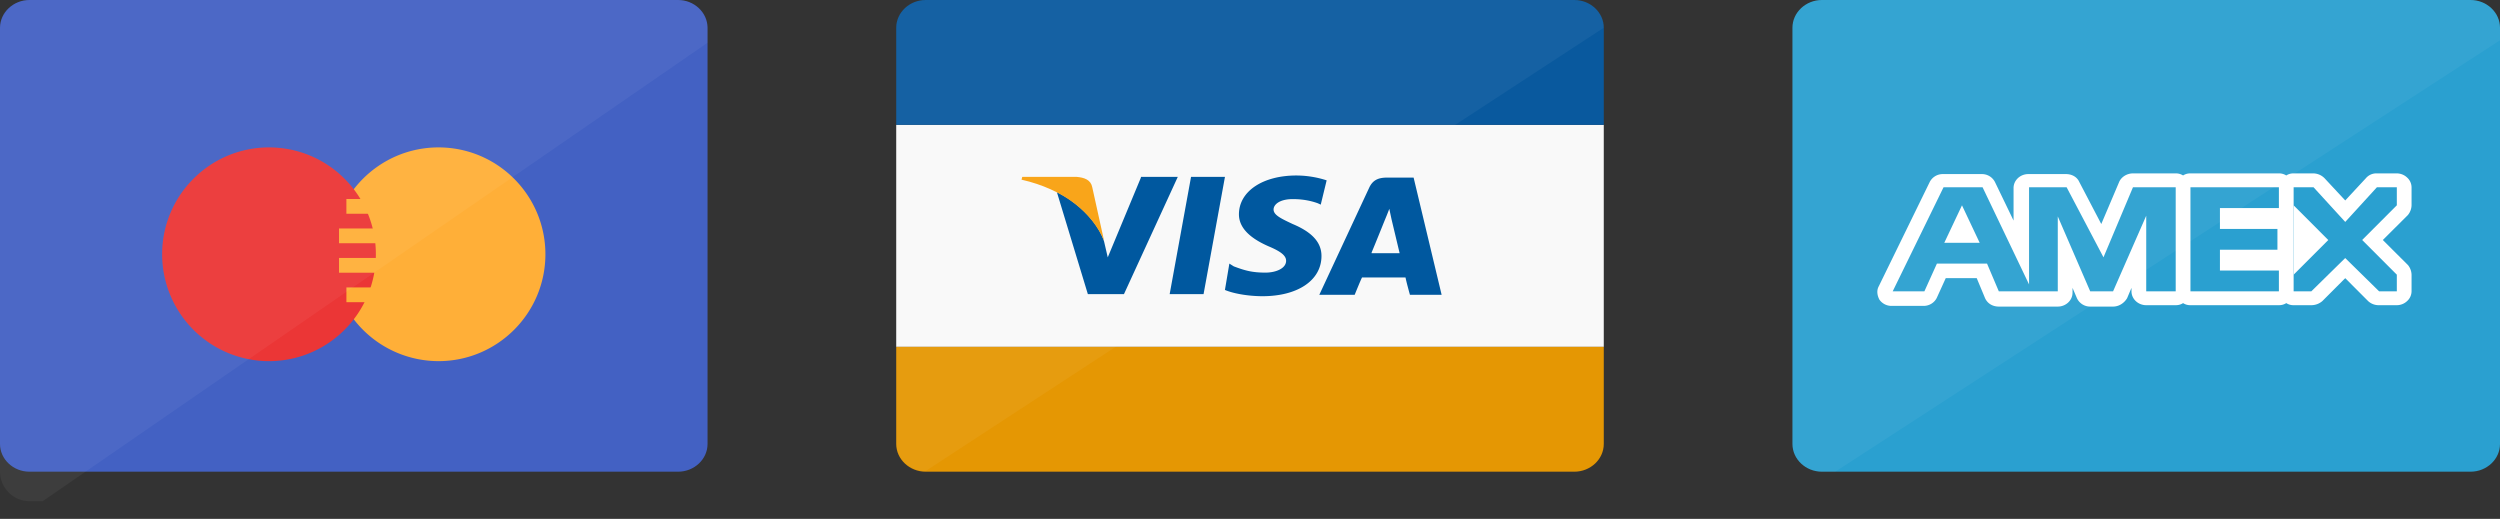 <svg xmlns="http://www.w3.org/2000/svg" width="106" height="22"><rect width="100%" height="100%" fill="#333333" stroke="none"/><title>Credit card logos</title><g fill-rule="nonzero" fill="none"><path d="M1.25 0h27.5C29.438 0 30 .53 30 1.176v17.648C30 19.47 29.437 20 28.75 20H1.25C.562 20 0 19.47 0 18.824V1.176C0 .53.563 0 1.25 0z" fill="#4361C3"/><path d="M18.594 6.25c2.5 0 4.531 2.031 4.531 4.531 0 2.5-2.031 4.531-4.531 4.531a4.535 4.535 0 0 1-4.532-4.53c0-2.5 2.032-4.532 4.532-4.532z" fill="#FFAF38"/><path fill="#FFAF38" d="M14.688 8.438h3.125v1h-3.125z"/><path d="M11.406 15.313a4.535 4.535 0 0 1-4.531-4.532c0-2.5 2.031-4.531 4.531-4.531 2.5 0 4.531 2.031 4.531 4.531 0 2.5-2.03 4.531-4.53 4.531z" fill="#EB3636"/><path d="M14.688 12.813v-.626h4.062v.626h-4.063zm0-4.376h4.062v.626h-4.063v-.626zm3.75 1.876h-4.063v-.626h4.063v.626zm0 1.25h-4.063v-.626h4.063v.626z" fill="#FFAF38"/><path d="M1.25 21.25h.563L30 1.812V1.25C30 .562 29.437 0 28.75 0H1.25C.562 0 0 .563 0 1.25V20c0 .688.563 1.25 1.25 1.25z" fill="#FFF" opacity=".05"/><g><path fill="#F9F9F9" d="M38 5.294h30v9.412H38z"/><path d="M39.25 0h27.5C67.438 0 68 .53 68 1.176v4.118H38V1.176C38 .53 38.563 0 39.25 0z" fill="#09599E"/><path d="M38 14.706h30v4.118C68 19.47 67.437 20 66.75 20h-27.5c-.688 0-1.25-.53-1.25-1.176v-4.118z" fill="#E59703"/><path d="M39.25 19.97c-.688 0-1.25-.529-1.25-1.176V1.176C38 .53 38.563 0 39.25 0h27.5C67.438 0 68 .53 68 1.176" fill="#FFF" opacity=".05"/><path fill="#00589F" d="M49.594 12.47L50.5 7.5h1.438l-.907 4.97zM56.25 7.647a4.188 4.188 0 0 0-1.281-.206c-1.438 0-2.438.677-2.438 1.647 0 .706.719 1.118 1.25 1.353.563.235.75.412.75.618 0 .323-.437.5-.875.5-.562 0-.875-.088-1.343-.265l-.188-.118-.188 1.118c.344.147.97.265 1.594.265 1.5 0 2.5-.677 2.5-1.706 0-.559-.375-1-1.218-1.353-.5-.235-.813-.382-.813-.618 0-.206.25-.44.813-.44.468 0 .812.087 1.062.176l.125.058.25-1.029M59.938 7.53h-1.126c-.343 0-.593.088-.75.411L55.938 12.5h1.5s.25-.618.312-.735h1.844c.031.176.187.735.187.735h1.344l-1.188-4.97zm-1.782 3.176c.125-.294.563-1.382.563-1.382s.125-.295.187-.471l.094.441.344 1.441h-1.188v-.03zM48.375 7.53l-1.406 3.382-.157-.677c-.25-.794-1.093-1.647-2-2.088l1.313 4.324h1.531L49.938 7.5h-1.563"/><path d="M45.656 7.5h-2.312l-.032.118c1.813.411 3 1.411 3.5 2.588l-.5-2.265c-.062-.323-.343-.412-.656-.441" fill="#F9A51A"/></g><g><path d="M77.25 0h27.5c.688 0 1.25.53 1.25 1.176v17.648c0 .647-.563 1.176-1.25 1.176h-27.5c-.688 0-1.25-.53-1.25-1.176V1.176C76 .53 76.563 0 77.25 0z" fill="#2AA0D0"/><path d="M96.625 7.647h-3.75c-.156 0-.313.118-.313.265 0-.147-.156-.265-.312-.265h-1.813c-.124 0-.25.059-.28.177l-1 2.352-1.25-2.382c-.063-.088-.157-.176-.282-.176H86c-.188 0-.313.117-.313.294v2.764l-1.374-2.882c-.063-.118-.157-.176-.282-.176h-1.656c-.125 0-.219.058-.281.176l-2.156 4.412a.33.33 0 0 0 .03.294c.063.088.157.147.25.147h1.344c.126 0 .25-.059.282-.176l.469-1h1.718l.438 1c.062.117.156.176.281.176h2.5c.188 0 .313-.118.313-.294v-1.677l.78 1.795c.063.117.157.176.282.176h.969c.125 0 .25-.059.281-.176l.813-1.824v1.706c0 .176.124.294.312.294h1.25c.156 0 .313-.118.313-.265 0 .147.156.265.312.265h3.75c.188 0 .313-.118.313-.294v-.882c0-.177-.126-.295-.313-.295h-2.188v-.294h2.126c.187 0 .312-.117.312-.294v-.882c0-.177-.125-.294-.313-.294h-2.124v-.294h2.187c.188 0 .313-.118.313-.294V7.94c0-.147-.157-.294-.313-.294zM82.906 10l.281-.588.282.588h-.563z" fill="#2AA0D0"/><path d="M101.844 11.441l-1.25-1.265 1.25-1.264a.26.26 0 0 0 .094-.206V7.94a.26.26 0 0 0-.094-.206.292.292 0 0 0-.219-.088h-.844a.368.368 0 0 0-.25.088l-1.094 1.236-1.124-1.206c-.063-.089-.126-.118-.22-.118h-.843c-.188 0-.313.118-.313.294v4.412c0 .176.126.294.313.294H98c.094 0 .156-.03.219-.088l1.187-1.177 1.188 1.177a.349.349 0 0 0 .219.088h.812c.094 0 .156-.03.219-.088a.26.26 0 0 0 .094-.206v-.706a.26.26 0 0 0-.094-.206zm-4.281-.559v-1.44l.718.705-.719.735z" fill="#2AA0D0"/><path fill="#FFF" d="M82.438 10.294h1.5l-.75-1.588zM97.25 11.647l1.469-1.47-1.469-1.471z"/><path d="M102.094 11.235l-1.063-1.059 1.063-1.058a.677.677 0 0 0 .156-.412V7.94a.565.565 0 0 0-.188-.412.636.636 0 0 0-.437-.176h-.844a.577.577 0 0 0-.469.206l-.874.941-.876-.941a.682.682 0 0 0-.468-.206h-.844a.552.552 0 0 0-.313.088.552.552 0 0 0-.312-.088h-3.75a.552.552 0 0 0-.313.088.552.552 0 0 0-.312-.088h-1.813c-.25 0-.5.147-.593.382l-.75 1.765-.938-1.794c-.094-.206-.312-.324-.562-.324H86c-.344 0-.625.265-.625.589v1.382l-.781-1.618a.619.619 0 0 0-.563-.353h-1.656a.619.619 0 0 0-.563.353l-2.156 4.412c-.094.177-.062.382.031.559a.625.625 0 0 0 .532.265h1.344c.25 0 .468-.147.562-.353l.375-.824h1.313l.343.824c.094.235.313.382.594.382h2.5c.344 0 .625-.265.625-.588v-.206l.188.441a.619.619 0 0 0 .562.353h.969c.25 0 .469-.147.594-.353l.187-.441v.147c0 .323.281.588.625.588h1.25c.125 0 .219-.03.313-.088a.552.552 0 0 0 .312.088h3.75c.125 0 .219-.03.313-.088a.552.552 0 0 0 .312.088H98a.713.713 0 0 0 .469-.176l.969-.97.968.97a.657.657 0 0 0 .469.176h.75a.636.636 0 0 0 .438-.176.565.565 0 0 0 .187-.412v-.706a.677.677 0 0 0-.156-.412zm-9.844 1.118H91V9.147l-1.406 3.206h-.969L87.25 9.176v3.177h-2.5l-.5-1.177h-2.125l-.531 1.177H80.25l2.156-4.412h1.656l1.97 4.118V7.94h1.593l1.563 2.97 1.25-2.97h1.812v4.412zm4.375-3.53h-2.5v.883h2.438v.882h-2.438v.883h2.5v.882h-3.75V7.94h3.75v.883zm4.25 3.53l-1.438-1.412L98 12.353h-.75V7.94h.844l1.344 1.47 1.343-1.47h.844v.765l-1.469 1.47 1.469 1.471v.706h-.75z" fill="#FFF"/><path d="M77.25 20h.563L106 1.706v-.53C106 .53 105.437 0 104.75 0h-27.5C76.562 0 76 .53 76 1.176v17.648c0 .647.563 1.176 1.25 1.176z" fill="#FFF" opacity=".05"/></g></g></svg>

